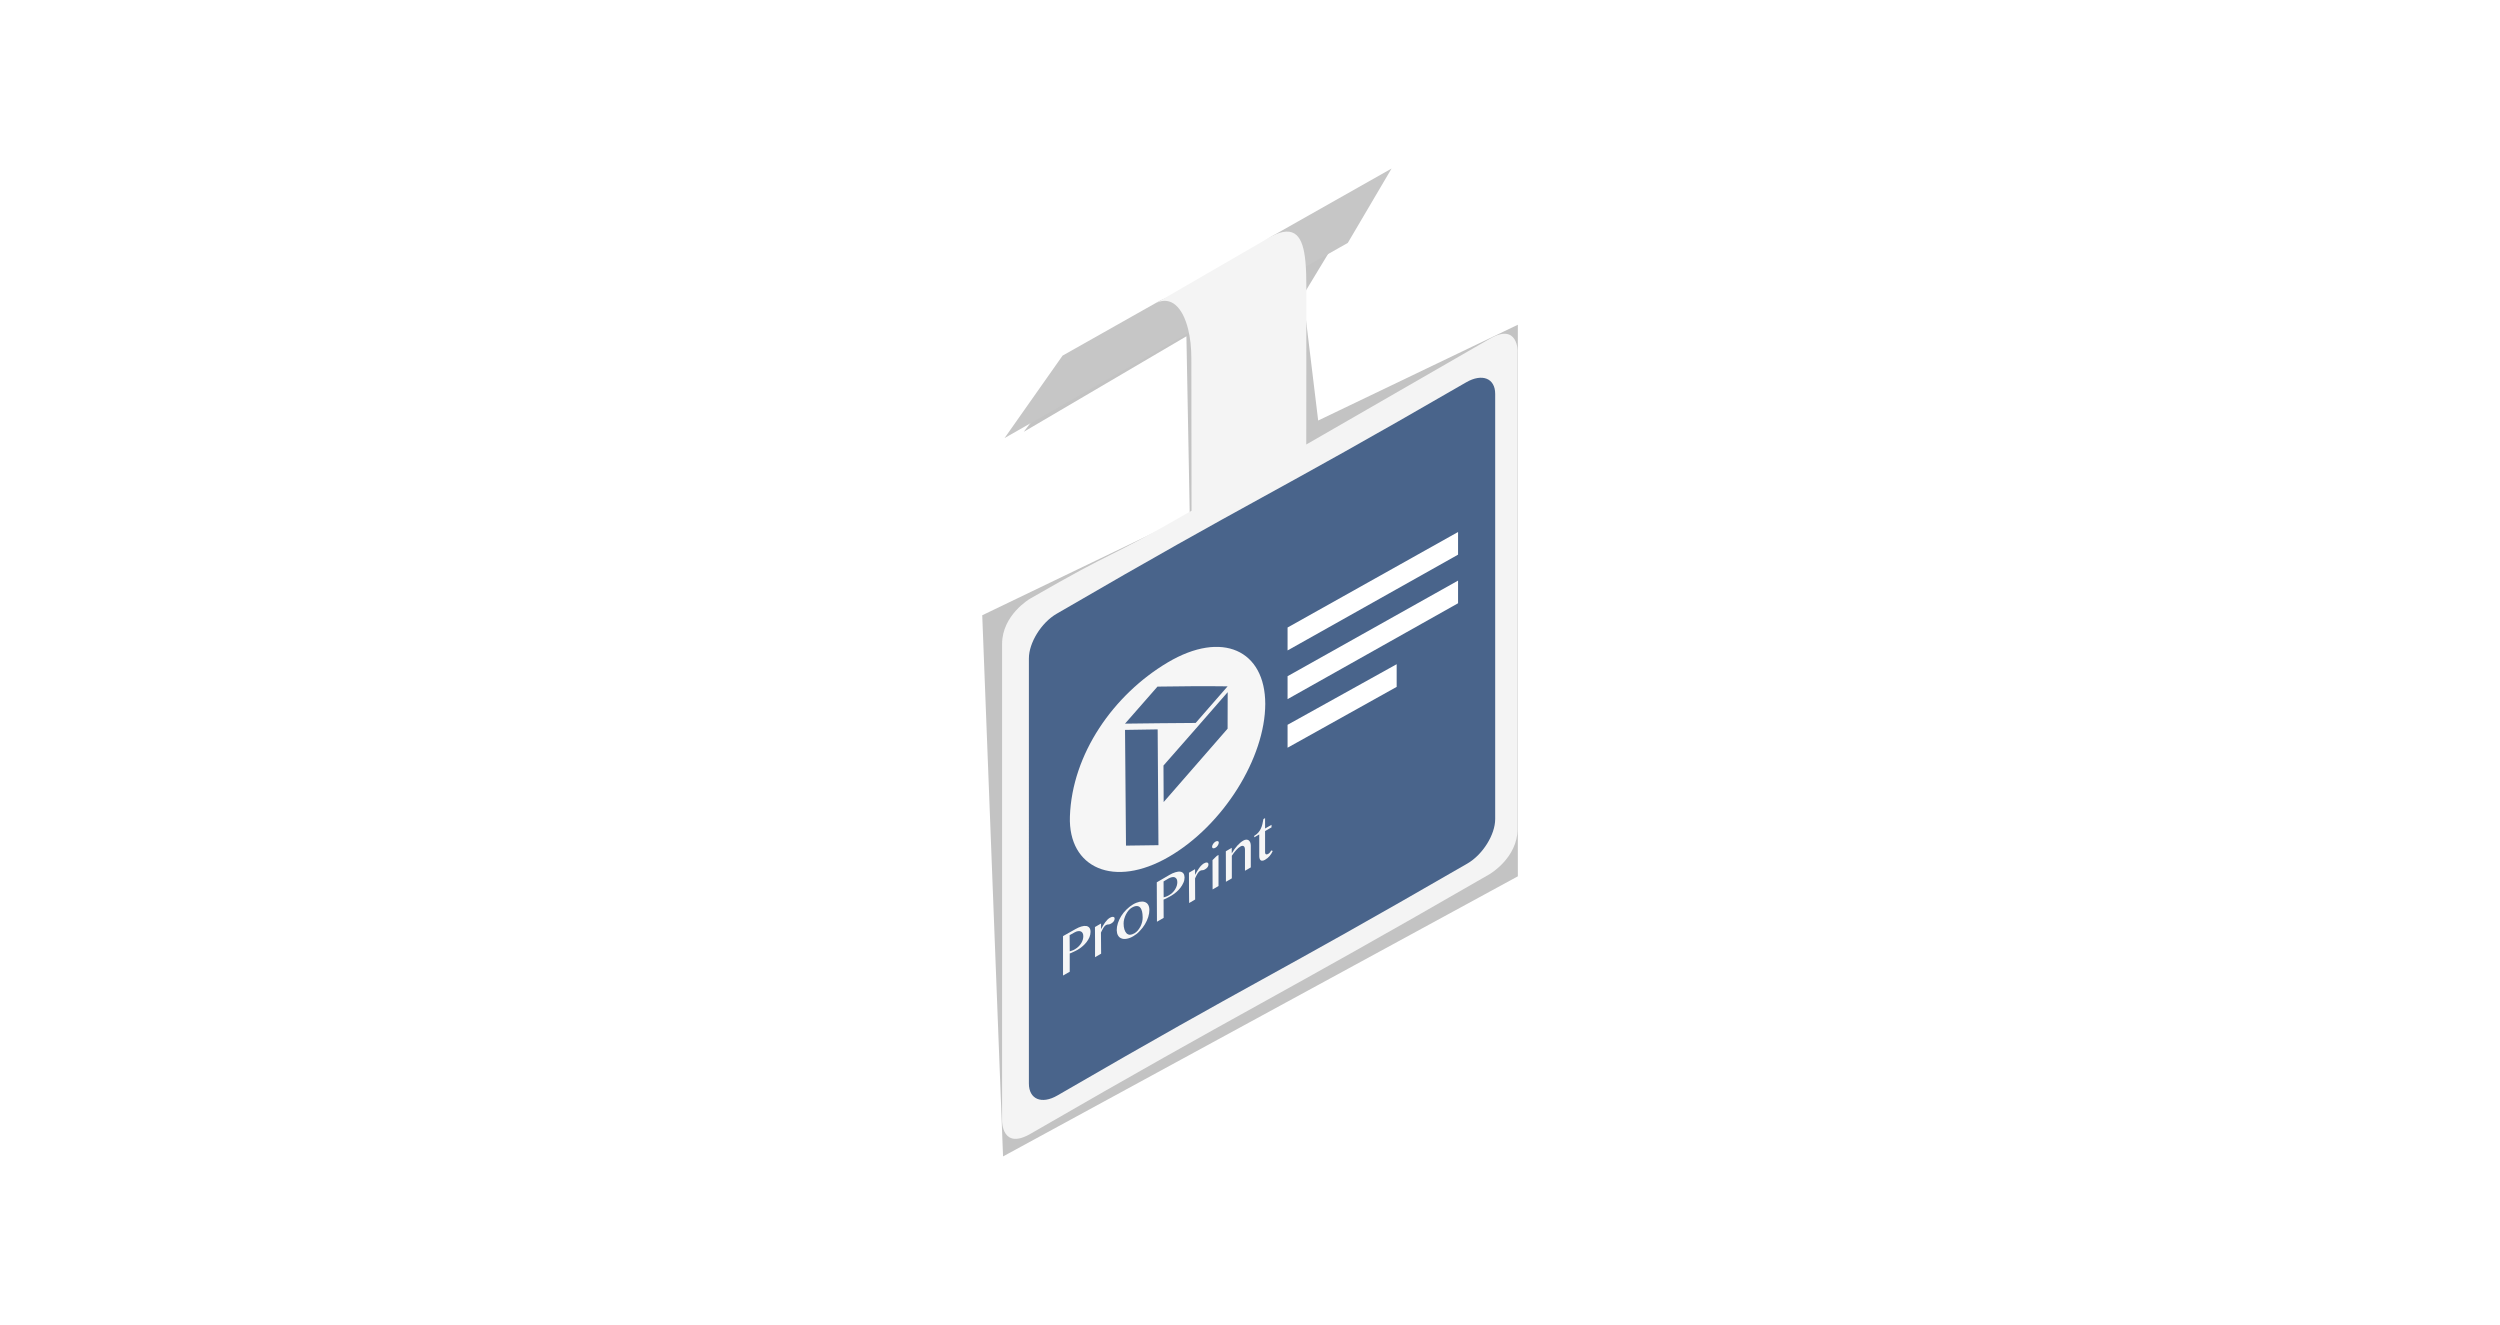 <?xml version="1.0" encoding="utf-8"?>
<!-- Generator: Adobe Illustrator 21.1.0, SVG Export Plug-In . SVG Version: 6.00 Build 0)  -->
<svg version="1.1" id="off" xmlns="http://www.w3.org/2000/svg" xmlns:xlink="http://www.w3.org/1999/xlink" x="0px" y="0px"
	 viewBox="0 0 283.46 150.24" enable-background="new 0 0 283.46 150.24" xml:space="preserve">
<filter  id="AI_DesenfoqueGaussiano_4">
	<feGaussianBlur  stdDeviation="4"></feGaussianBlur>
</filter>
<g>
	<g opacity="0.5" filter="url(#AI_DesenfoqueGaussiano_4)">
		<polygon fill="#878787" points="172.1,99.36 172.1,36.82 149.46,47.68 147.74,33.49 155.16,21.22 122.84,40.08 116.08,48.96 
			134.52,38.13 134.9,58.44 111.37,69.76 113.73,131.12 		"/>
	</g>
	<g>
		<g>
			<path fill="#C6C6C6" d="M131.87,33.93c-0.15,0.07-0.3,0.13-0.44,0.21l-10.95,6.18l-6.58,9.35l24.12-13.77
				C137.2,34.27,137.21,31.62,131.87,33.93"/>
			<path fill="#C6C6C6" d="M143.21,27.35c0.24-0.14,0.48-0.26,0.7-0.38c1.58-0.79-7.42,9.04-6.59,9.34l15.5-8.77l4.96-8.43
				L143.21,27.35z"/>
			<path fill="#F4F4F4" d="M168.96,38.39c-10.38,5.99-10.47,6.02-20.85,12.01c0-0.05,0-0.1,0-0.15c0-5.88,0.01-11.76,0.01-17.64
				c0-1.08-0.02-2.09-0.11-2.98c-0.26-2.74-1.14-4.28-3.93-2.79l0,0l0,0l-12.96,7.5c1.66-0.79,2.98,0.5,3.59,2.97
				c0.24,0.95,0.37,2.08,0.37,3.33c0.01,5.7,0.01,11.41,0.02,17.11c0,0.05,0,0.1,0,0.16c-10.37,5.98-7.95,3.99-18.32,9.98
				c0,0-3.16,1.83-3.16,5.13c0,18.03,0,36.06,0,54.09c0,0-0.01,3.31,3.21,1.45c25.03-14.47,27.02-14.99,52.06-29.44
				c0,0,3.18-1.84,3.18-5.14c0-18.03,0-36.07,0-54.1C172.1,39.88,172.12,36.57,168.96,38.39"/>
			<path fill="#49648B" d="M169.53,92.87c0,1.77-1.41,4.03-3.15,5.04c-23.19,13.41-23.32,12.86-46.49,26.3
				c-1.79,1.04-3.23,0.42-3.23-1.35V74.65c0-1.77,1.4-4.04,3.13-5.05c23.13-13.46,23.29-12.84,46.45-26.25
				c1.82-1.05,3.29-0.46,3.29,1.31V92.87z"/>
			<g>
				<path fill="#F6F6F6" d="M132.4,75.11c-6.16,3.66-10.85,10.39-11.09,17.47c-0.2,5.86,5.02,8.17,11.22,4.57
					c6.2-3.6,10.92-11.24,10.93-17.34C143.45,73.73,138.58,71.44,132.4,75.11 M131.35,95.83c-1.47,0.02-2.21,0.04-3.68,0.05
					c-0.04-5.25-0.07-7.87-0.11-13.12c1.47-0.02,2.22-0.04,3.7-0.06C131.3,87.95,131.32,90.58,131.35,95.83 M139.19,82.62
					c-2.85,3.28-4.32,4.97-7.25,8.32c-0.01-1.65-0.02-2.48-0.02-4.14c2.94-3.35,4.43-5.04,7.28-8.32
					C139.19,80.14,139.19,80.97,139.19,82.62 M135.57,81.97c-3.17,0.01-4.83,0.05-8.01,0.08c1.46-1.67,2.2-2.52,3.68-4.2
					c3.23-0.04,4.86-0.07,7.95-0.03C137.76,79.46,137.03,80.3,135.57,81.97"/>
				<path fill="#F6F6F6" d="M120.53,106.14c0.57-0.32,0.85-0.48,1.42-0.8c0.23-0.13,0.45-0.23,0.66-0.29
					c0.21-0.06,0.39-0.08,0.54-0.06c0.15,0.02,0.27,0.09,0.36,0.19c0.09,0.11,0.14,0.26,0.14,0.47c0,0.2-0.04,0.41-0.12,0.61
					c-0.09,0.2-0.2,0.39-0.34,0.57c-0.14,0.18-0.3,0.34-0.48,0.49c-0.18,0.15-0.36,0.28-0.54,0.38c-0.08,0.04-0.16,0.09-0.25,0.13
					c-0.09,0.04-0.17,0.08-0.25,0.12c-0.08,0.04-0.15,0.07-0.22,0.1c-0.07,0.03-0.12,0.05-0.16,0.06c0,0.83,0,1.24,0,2.07
					c-0.3,0.17-0.46,0.26-0.76,0.43V106.14z M121.29,107.87c0.08-0.02,0.18-0.05,0.27-0.09c0.1-0.03,0.2-0.08,0.3-0.14
					c0.16-0.09,0.31-0.2,0.43-0.32c0.12-0.12,0.22-0.24,0.3-0.37c0.08-0.13,0.14-0.26,0.18-0.4c0.04-0.13,0.06-0.27,0.06-0.4
					c0-0.15-0.03-0.27-0.08-0.36c-0.05-0.09-0.13-0.16-0.22-0.19c-0.09-0.03-0.2-0.04-0.32-0.02c-0.12,0.02-0.25,0.07-0.39,0.15
					c-0.22,0.12-0.32,0.18-0.54,0.3C121.28,106.78,121.28,107.14,121.29,107.87"/>
				<path fill="#F6F6F6" d="M124.15,105.11c0.28-0.16,0.42-0.24,0.69-0.4c0,0.26,0,0.39,0,0.65c0.07-0.13,0.14-0.27,0.22-0.4
					c0.08-0.13,0.16-0.26,0.24-0.37c0.08-0.11,0.17-0.22,0.26-0.31c0.09-0.09,0.18-0.16,0.28-0.22c0.08-0.04,0.15-0.07,0.21-0.09
					c0.07-0.01,0.12-0.02,0.17-0.01c0.05,0.01,0.09,0.03,0.12,0.06c0.03,0.03,0.04,0.08,0.04,0.13c0,0.11-0.03,0.22-0.1,0.31
					c-0.07,0.1-0.17,0.18-0.3,0.26c-0.08,0.04-0.14,0.07-0.19,0.08c-0.05,0.01-0.09,0.02-0.13,0.02c-0.04,0-0.08,0.01-0.12,0.01
					c-0.04,0.01-0.09,0.03-0.15,0.06c-0.05,0.03-0.09,0.07-0.14,0.12c-0.05,0.05-0.09,0.12-0.14,0.19
					c-0.05,0.07-0.09,0.16-0.14,0.25c-0.05,0.09-0.1,0.19-0.14,0.29c0.01,0.96,0.01,1.43,0.02,2.39c-0.28,0.16-0.42,0.24-0.69,0.4
					C124.17,107.18,124.16,106.49,124.15,105.11"/>
				<path fill="#F6F6F6" d="M128.5,106.15c-0.27,0.16-0.52,0.25-0.75,0.29c-0.23,0.04-0.43,0.03-0.59-0.04
					c-0.17-0.06-0.3-0.17-0.39-0.33c-0.1-0.16-0.14-0.36-0.15-0.6c0-0.25,0.04-0.52,0.13-0.8c0.09-0.28,0.22-0.55,0.38-0.81
					c0.16-0.26,0.36-0.5,0.59-0.73c0.23-0.23,0.48-0.42,0.74-0.58c0.27-0.16,0.52-0.25,0.74-0.3c0.23-0.04,0.42-0.04,0.59,0.02
					c0.17,0.06,0.3,0.16,0.39,0.31c0.09,0.15,0.14,0.35,0.14,0.58c0,0.26-0.04,0.53-0.13,0.82c-0.09,0.28-0.22,0.56-0.38,0.83
					c-0.16,0.27-0.36,0.52-0.58,0.75C129.02,105.8,128.77,105.99,128.5,106.15 M128.63,105.82c0.14-0.08,0.26-0.19,0.38-0.32
					c0.11-0.13,0.21-0.29,0.3-0.45c0.08-0.16,0.15-0.34,0.19-0.52c0.04-0.18,0.07-0.36,0.06-0.53c0-0.25-0.03-0.47-0.07-0.66
					c-0.05-0.19-0.12-0.34-0.22-0.45c-0.1-0.11-0.23-0.16-0.39-0.16c-0.16,0-0.35,0.06-0.58,0.2c-0.12,0.07-0.23,0.17-0.34,0.3
					c-0.11,0.13-0.2,0.28-0.29,0.44c-0.08,0.16-0.15,0.34-0.2,0.52c-0.05,0.18-0.07,0.36-0.07,0.53c0,0.25,0.03,0.47,0.09,0.66
					c0.06,0.19,0.14,0.34,0.24,0.44c0.1,0.1,0.23,0.16,0.38,0.17C128.27,105.98,128.44,105.93,128.63,105.82"/>
				<path fill="#F6F6F6" d="M131.16,100.04c0.58-0.34,0.87-0.5,1.44-0.84c0.24-0.14,0.46-0.24,0.67-0.3
					c0.21-0.06,0.39-0.09,0.54-0.07c0.15,0.02,0.27,0.08,0.36,0.19c0.09,0.11,0.13,0.26,0.14,0.46c0,0.2-0.04,0.41-0.13,0.61
					c-0.09,0.2-0.2,0.39-0.34,0.57c-0.14,0.18-0.3,0.35-0.48,0.5c-0.18,0.15-0.36,0.28-0.54,0.39c-0.08,0.04-0.16,0.09-0.25,0.14
					c-0.09,0.05-0.17,0.09-0.25,0.13c-0.08,0.04-0.15,0.07-0.22,0.11c-0.07,0.03-0.12,0.05-0.17,0.07c0.01,0.83,0.01,1.24,0.01,2.07
					c-0.31,0.18-0.46,0.27-0.76,0.44C131.18,102.72,131.17,101.83,131.16,100.04 M131.94,101.75c0.09-0.03,0.18-0.06,0.28-0.09
					c0.1-0.04,0.2-0.08,0.3-0.14c0.17-0.1,0.31-0.2,0.43-0.32c0.12-0.12,0.22-0.24,0.3-0.38c0.08-0.13,0.14-0.27,0.18-0.4
					c0.04-0.13,0.06-0.27,0.06-0.4c0-0.15-0.03-0.27-0.08-0.36c-0.05-0.09-0.13-0.15-0.22-0.19c-0.09-0.03-0.2-0.04-0.32-0.01
					c-0.12,0.03-0.26,0.08-0.4,0.16c-0.22,0.13-0.33,0.19-0.54,0.32C131.93,100.66,131.93,101.02,131.94,101.75"/>
				<path fill="#F6F6F6" d="M134.81,98.95c0.27-0.16,0.41-0.24,0.69-0.4c0,0.26,0,0.39,0,0.65c0.07-0.13,0.14-0.27,0.22-0.4
					c0.08-0.13,0.16-0.26,0.24-0.37c0.08-0.12,0.17-0.22,0.26-0.31c0.09-0.09,0.18-0.16,0.27-0.22c0.08-0.04,0.14-0.07,0.21-0.09
					c0.06-0.01,0.12-0.02,0.17-0.01c0.05,0.01,0.09,0.03,0.11,0.07c0.03,0.04,0.04,0.08,0.04,0.14c0,0.11-0.03,0.22-0.1,0.31
					c-0.07,0.1-0.17,0.18-0.29,0.25c-0.08,0.05-0.14,0.07-0.18,0.08c-0.05,0.01-0.09,0.02-0.13,0.02c-0.04,0-0.08,0.01-0.11,0.01
					c-0.04,0.01-0.09,0.03-0.15,0.06c-0.05,0.03-0.09,0.07-0.14,0.12c-0.05,0.05-0.09,0.12-0.14,0.19
					c-0.05,0.07-0.09,0.16-0.14,0.25c-0.05,0.09-0.1,0.19-0.14,0.3c0,0.96,0,1.44,0.01,2.39c-0.27,0.16-0.41,0.24-0.68,0.4
					C134.81,101.02,134.81,100.33,134.81,98.95"/>
				<path fill="#F6F6F6" d="M137.81,95.43c0.05-0.03,0.1-0.05,0.15-0.06c0.05-0.01,0.09-0.01,0.12,0c0.04,0.01,0.06,0.03,0.08,0.06
					c0.02,0.03,0.03,0.07,0.03,0.12c0,0.05-0.01,0.1-0.03,0.15c-0.02,0.05-0.05,0.11-0.08,0.16c-0.04,0.05-0.08,0.1-0.12,0.15
					c-0.05,0.04-0.1,0.08-0.15,0.11c-0.05,0.03-0.1,0.05-0.15,0.06c-0.05,0.01-0.09,0.01-0.12,0c-0.04-0.01-0.06-0.03-0.08-0.06
					c-0.02-0.03-0.03-0.07-0.03-0.11c0-0.05,0.01-0.1,0.03-0.15c0.02-0.05,0.05-0.11,0.08-0.16c0.04-0.05,0.08-0.1,0.12-0.15
					C137.71,95.5,137.76,95.46,137.81,95.43 M137.48,97.52c0.19-0.19,0.29-0.28,0.48-0.47c0.08-0.04,0.12-0.07,0.2-0.11
					c0,1.41,0,2.11,0,3.52c-0.27,0.16-0.4,0.23-0.67,0.39L137.48,97.52z"/>
				<path fill="#F6F6F6" d="M138.99,96.52c0.27-0.16,0.4-0.23,0.67-0.39c0,0.25,0,0.38,0,0.63c0.2-0.35,0.42-0.65,0.64-0.89
					c0.22-0.24,0.44-0.43,0.67-0.56c0.12-0.07,0.23-0.1,0.33-0.11c0.1,0,0.19,0.02,0.27,0.07c0.07,0.05,0.13,0.13,0.18,0.23
					c0.04,0.1,0.07,0.22,0.07,0.37c0,0.99,0,1.49,0,2.48c-0.26,0.15-0.4,0.23-0.66,0.38c0-0.95,0-1.42,0-2.36
					c0-0.23-0.05-0.37-0.15-0.43c-0.1-0.06-0.23-0.05-0.38,0.05c-0.07,0.04-0.15,0.1-0.23,0.16c-0.08,0.07-0.16,0.15-0.24,0.24
					c-0.08,0.09-0.16,0.19-0.25,0.3c-0.08,0.11-0.16,0.22-0.24,0.34c0,1.02,0,1.54,0,2.56c-0.27,0.15-0.4,0.23-0.67,0.39
					C138.99,98.59,138.99,97.9,138.99,96.52"/>
				<path fill="#F6F6F6" d="M144.31,96.48c-0.09,0.21-0.2,0.4-0.35,0.57c-0.14,0.17-0.32,0.32-0.53,0.44
					c-0.11,0.06-0.21,0.1-0.29,0.1c-0.08,0.01-0.15-0.01-0.2-0.05c-0.05-0.04-0.09-0.1-0.12-0.19c-0.03-0.08-0.04-0.19-0.04-0.31
					c0-0.97,0-1.46,0-2.43c-0.23,0.13-0.34,0.2-0.57,0.33c0-0.07,0-0.1,0-0.17c0.19-0.11,0.34-0.23,0.46-0.37
					c0.12-0.14,0.22-0.29,0.29-0.45c0.08-0.16,0.13-0.33,0.18-0.52c0.04-0.18,0.08-0.37,0.11-0.56c0.07-0.04,0.11-0.06,0.19-0.11
					c0,0.47,0,0.71,0,1.18c0.29-0.17,0.44-0.25,0.73-0.42c0,0.12,0,0.17,0,0.29c-0.29,0.17-0.44,0.25-0.73,0.42
					c0,0.97,0,1.46,0,2.43c0,0.05,0.01,0.09,0.03,0.13c0.02,0.03,0.04,0.06,0.07,0.07c0.03,0.01,0.07,0.02,0.11,0.01
					c0.04-0.01,0.09-0.02,0.14-0.05c0.07-0.04,0.14-0.1,0.2-0.17c0.06-0.07,0.11-0.15,0.16-0.23
					C144.21,96.46,144.24,96.47,144.31,96.48"/>
			</g>
			<polygon fill="#FFFFFF" points="145.99,73.75 145.99,71.15 165.32,60.32 165.32,62.89 			"/>
			<polygon fill="#FFFFFF" points="145.99,79.27 145.99,76.67 165.32,65.83 165.32,68.4 			"/>
			<polygon fill="#FFFFFF" points="145.99,84.78 145.99,82.18 158.36,75.31 158.36,77.88 			"/>
		</g>
	</g>
</g>
</svg>
